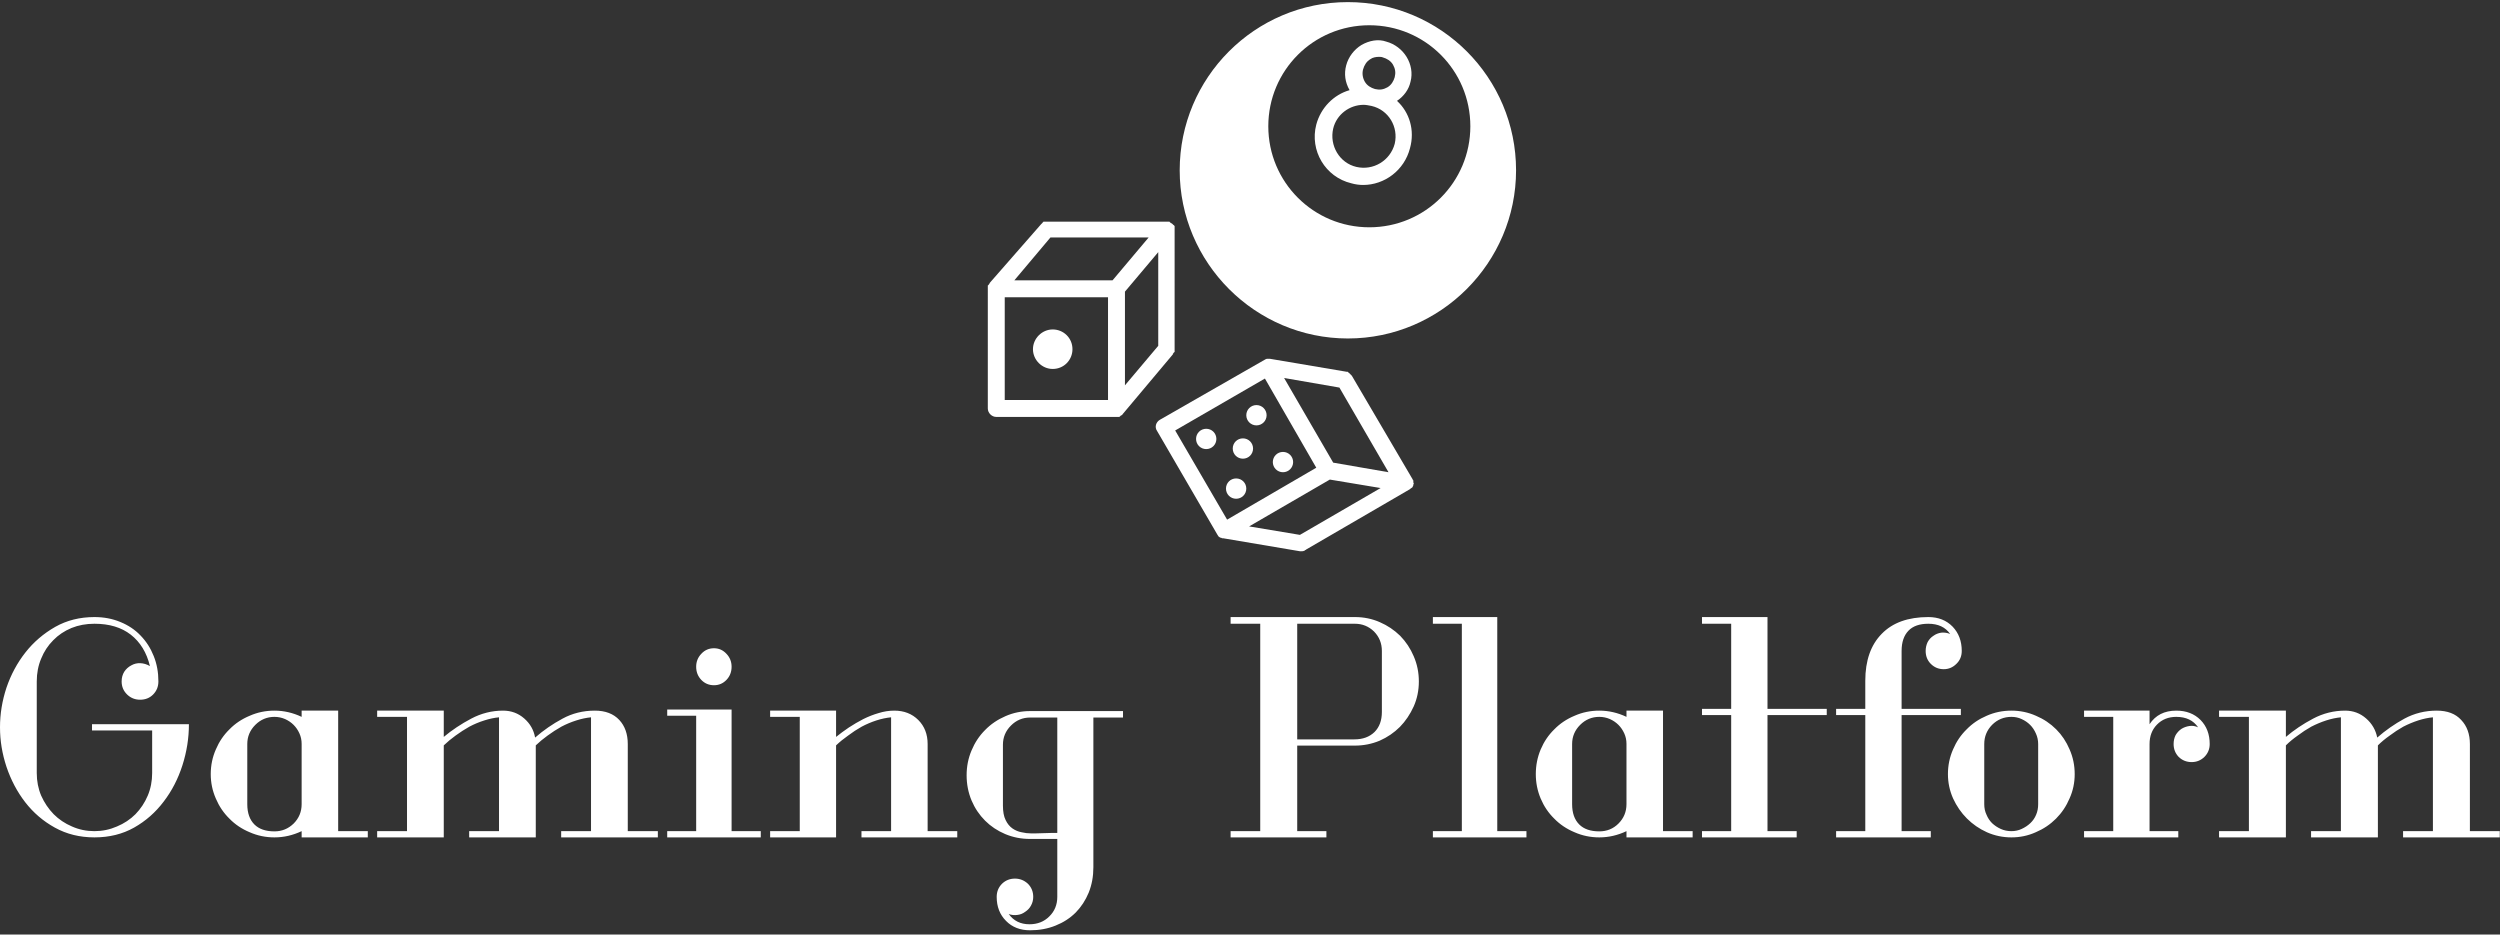 <svg data-v-423bf9ae="" xmlns="http://www.w3.org/2000/svg" viewBox="0 0 478.848 179" class="iconAbove"><rect x="0" y="0" width="478.848" height="179" fill="#333333" stroke="none"/><!----><defs data-v-423bf9ae=""><linearGradient data-v-423bf9ae="" gradientTransform="rotate(25)" id="ce3edb35-92f7-4f25-8384-0467a317c777" x1="0%" y1="0%" x2="100%" y2="0%"><stop data-v-423bf9ae="" offset="0%" style="stop-color: rgb(81, 6, 255); stop-opacity: 1;"></stop><stop data-v-423bf9ae="" offset="100%" style="stop-color: rgb(97, 203, 242); stop-opacity: 1;"></stop></linearGradient></defs><!----><g data-v-423bf9ae="" id="b83f7c61-5885-4048-be06-f41ca6abddf4" fill="#ffffff" transform="matrix(4.267,0,0,4.267,-1.792,118.448)"><path d="M4.66 9.83L4.66 9.83Q3.67 9.83 2.88 9.39Q2.10 8.96 1.55 8.25Q1.01 7.55 0.71 6.66Q0.42 5.78 0.42 4.89L0.42 4.89Q0.42 3.99 0.71 3.11Q1.01 2.23 1.56 1.53Q2.11 0.83 2.90 0.38Q3.68-0.06 4.66-0.06L4.66-0.06Q5.29-0.06 5.82 0.16Q6.36 0.38 6.73 0.77Q7.11 1.16 7.32 1.69Q7.53 2.21 7.53 2.83L7.53 2.83Q7.53 3.18 7.29 3.42Q7.06 3.65 6.71 3.65L6.71 3.65Q6.37 3.65 6.13 3.42Q5.88 3.18 5.88 2.83L5.88 2.83Q5.88 2.58 6.00 2.39Q6.12 2.21 6.31 2.11Q6.50 2.00 6.72 2.01Q6.94 2.02 7.15 2.14L7.15 2.14Q6.93 1.23 6.29 0.73Q5.66 0.24 4.66 0.24L4.66 0.24Q4.10 0.24 3.63 0.43Q3.15 0.63 2.81 0.98Q2.46 1.33 2.27 1.80Q2.07 2.27 2.07 2.83L2.07 2.83L2.07 6.94Q2.07 7.49 2.27 7.96Q2.48 8.43 2.83 8.79Q3.18 9.14 3.65 9.34Q4.12 9.55 4.66 9.55L4.66 9.55Q5.19 9.55 5.67 9.34Q6.15 9.14 6.50 8.79Q6.85 8.43 7.05 7.96Q7.25 7.49 7.25 6.94L7.25 6.94L7.25 5.03L4.55 5.03L4.55 4.75L8.90 4.75Q8.90 5.68 8.61 6.59Q8.32 7.50 7.77 8.22Q7.22 8.95 6.44 9.39Q5.66 9.83 4.66 9.83ZM16.93 9.83L13.96 9.83L13.96 9.55Q13.37 9.83 12.74 9.83L12.74 9.83Q12.15 9.83 11.63 9.60Q11.10 9.38 10.72 8.99Q10.33 8.61 10.11 8.09Q9.88 7.57 9.88 6.99L9.88 6.99Q9.88 6.40 10.11 5.88Q10.33 5.36 10.72 4.98Q11.10 4.59 11.63 4.37Q12.15 4.14 12.74 4.14L12.74 4.14Q13.37 4.14 13.96 4.42L13.96 4.42L13.96 4.14L15.60 4.14L15.60 9.55L16.93 9.55L16.93 9.83ZM13.96 8.34L13.96 5.63Q13.96 5.38 13.86 5.16Q13.76 4.94 13.60 4.78Q13.44 4.62 13.22 4.52Q12.99 4.42 12.74 4.42L12.74 4.42Q12.24 4.42 11.88 4.78Q11.52 5.14 11.52 5.64L11.52 5.64L11.52 8.34Q11.52 8.93 11.84 9.25Q12.15 9.56 12.74 9.56L12.74 9.56Q13.24 9.56 13.60 9.21Q13.96 8.85 13.96 8.34L13.96 8.34ZM29.95 9.83L25.61 9.83L25.61 9.55L26.95 9.55L26.95 4.44Q26.63 4.47 26.29 4.58Q25.94 4.69 25.62 4.86Q25.30 5.04 25.00 5.26Q24.71 5.47 24.47 5.70L24.47 5.70L24.47 9.83L21.48 9.83L21.48 9.55L22.82 9.55L22.82 4.44Q22.50 4.47 22.16 4.58Q21.81 4.69 21.49 4.86Q21.17 5.04 20.87 5.26Q20.58 5.47 20.34 5.70L20.34 5.70L20.34 9.83L17.35 9.83L17.35 9.55L18.69 9.55L18.69 4.42L17.35 4.42L17.35 4.14L20.34 4.14L20.34 5.32Q20.89 4.86 21.57 4.50Q22.25 4.14 23.00 4.14L23.00 4.14Q23.55 4.14 23.95 4.49Q24.35 4.84 24.44 5.35L24.44 5.35Q25.00 4.86 25.67 4.50Q26.33 4.14 27.12 4.14L27.12 4.14Q27.83 4.14 28.22 4.56Q28.60 4.97 28.60 5.64L28.60 5.64L28.60 9.55L29.95 9.55L29.95 9.83ZM32.47 3.00L32.47 3.00Q32.13 3.00 31.90 2.76Q31.67 2.52 31.67 2.17L31.67 2.17Q31.67 1.83 31.90 1.59Q32.13 1.34 32.47 1.34L32.47 1.34Q32.80 1.34 33.03 1.59Q33.26 1.83 33.26 2.17L33.26 2.17Q33.26 2.52 33.03 2.76Q32.80 3.00 32.47 3.00ZM34.57 9.83L30.37 9.83L30.37 9.55L31.67 9.55L31.67 4.37L30.37 4.37L30.37 4.09L33.26 4.09L33.26 9.55L34.57 9.55L34.57 9.83ZM43.39 9.83L39.09 9.83L39.09 9.55L40.42 9.55L40.42 4.44Q40.10 4.47 39.76 4.58Q39.42 4.69 39.10 4.86Q38.78 5.04 38.49 5.26Q38.19 5.47 37.95 5.70L37.95 5.70L37.95 9.83L34.99 9.83L34.99 9.55L36.32 9.55L36.32 4.42L34.99 4.42L34.99 4.14L37.95 4.14L37.95 5.32Q38.21 5.11 38.52 4.90Q38.84 4.69 39.17 4.52Q39.51 4.35 39.86 4.25Q40.21 4.14 40.56 4.14L40.56 4.14Q41.22 4.14 41.64 4.56Q42.06 4.98 42.06 5.64L42.06 5.64L42.06 9.55L43.39 9.55L43.39 9.83ZM50.83 4.45L49.50 4.45L49.50 11.17Q49.50 11.79 49.29 12.31Q49.08 12.82 48.71 13.20Q48.33 13.58 47.80 13.79Q47.28 14 46.66 14L46.66 14Q45.99 14 45.58 13.58Q45.16 13.16 45.16 12.50L45.16 12.50Q45.16 12.15 45.40 11.91Q45.64 11.68 45.98 11.68L45.98 11.68Q46.31 11.68 46.56 11.91Q46.80 12.15 46.80 12.50L46.80 12.50Q46.80 12.71 46.70 12.89Q46.61 13.06 46.44 13.17Q46.28 13.29 46.09 13.31Q45.89 13.34 45.70 13.27L45.70 13.27Q46.03 13.73 46.63 13.73L46.63 13.73Q47.17 13.73 47.52 13.38Q47.88 13.03 47.88 12.50L47.88 12.50L47.88 9.90L46.66 9.90Q46.06 9.90 45.54 9.68Q45.02 9.46 44.64 9.08Q44.25 8.69 44.03 8.17Q43.81 7.64 43.81 7.04L43.81 7.04Q43.81 6.45 44.03 5.93Q44.25 5.40 44.64 5.01Q45.02 4.62 45.55 4.39Q46.07 4.16 46.66 4.16L46.66 4.16L50.83 4.16L50.83 4.45ZM45.44 5.67L45.44 8.40Q45.44 8.81 45.56 9.05Q45.68 9.30 45.87 9.43Q46.06 9.56 46.28 9.60Q46.49 9.65 46.69 9.65L46.69 9.65Q46.77 9.65 46.93 9.65Q47.10 9.65 47.28 9.64Q47.47 9.63 47.63 9.63Q47.80 9.63 47.88 9.63L47.88 9.63L47.88 4.45L46.66 4.45Q46.16 4.45 45.80 4.81Q45.44 5.17 45.44 5.67L45.44 5.67ZM61.24 5.71L61.24 5.71L58.65 5.71L58.65 9.55L59.96 9.55L59.96 9.83L55.66 9.83L55.66 9.55L56.99 9.55L56.99 0.24L55.66 0.24L55.66-0.06L61.24-0.06Q61.84-0.06 62.36 0.17Q62.87 0.39 63.27 0.78Q63.66 1.18 63.88 1.70Q64.11 2.23 64.11 2.83L64.11 2.83Q64.11 3.43 63.88 3.95Q63.64 4.48 63.26 4.87Q62.87 5.26 62.35 5.49Q61.82 5.71 61.24 5.71ZM61.24 0.24L61.24 0.24L58.65 0.24L58.65 5.43L61.22 5.43Q61.78 5.43 62.12 5.10Q62.45 4.77 62.45 4.20L62.45 4.20L62.45 1.46Q62.45 0.95 62.10 0.59Q61.74 0.24 61.24 0.24ZM68.94 9.83L64.74 9.83L64.74 9.55L66.04 9.55L66.04 0.24L64.74 0.24L64.74-0.06L67.63-0.06L67.63 9.55L68.94 9.55L68.94 9.83ZM76.40 9.83L73.43 9.83L73.43 9.55Q72.84 9.83 72.21 9.83L72.21 9.83Q71.62 9.83 71.10 9.60Q70.57 9.38 70.19 8.99Q69.80 8.61 69.58 8.09Q69.36 7.57 69.36 6.99L69.36 6.99Q69.36 6.40 69.58 5.88Q69.80 5.36 70.19 4.98Q70.57 4.59 71.10 4.37Q71.62 4.14 72.21 4.14L72.21 4.14Q72.84 4.14 73.43 4.42L73.43 4.42L73.43 4.14L75.07 4.14L75.07 9.55L76.40 9.55L76.40 9.83ZM73.43 8.34L73.43 5.63Q73.43 5.38 73.33 5.16Q73.23 4.94 73.07 4.78Q72.91 4.62 72.69 4.52Q72.46 4.42 72.21 4.42L72.21 4.42Q71.71 4.42 71.35 4.78Q70.99 5.14 70.99 5.64L70.99 5.64L70.99 8.34Q70.99 8.93 71.31 9.25Q71.62 9.56 72.21 9.56L72.21 9.56Q72.72 9.56 73.07 9.21Q73.43 8.85 73.43 8.34L73.43 8.34ZM82.42 4.34L79.76 4.34L79.76 9.55L81.07 9.55L81.07 9.83L76.82 9.83L76.82 9.55L78.13 9.55L78.13 4.34L76.82 4.34L76.82 4.06L78.13 4.06L78.13 0.24L76.82 0.24L76.82-0.06L79.76-0.06L79.76 4.06L82.42 4.06L82.42 4.34ZM87.67 2.28L87.67 2.28Q87.33 2.28 87.09 2.04Q86.86 1.81 86.86 1.46L86.86 1.46Q86.86 1.25 86.95 1.06Q87.05 0.88 87.21 0.78Q87.36 0.67 87.56 0.64Q87.77 0.62 87.96 0.70L87.96 0.70Q87.64 0.24 86.98 0.24L86.98 0.24Q86.39 0.24 86.09 0.55Q85.78 0.87 85.78 1.46L85.78 1.46L85.78 4.06L88.44 4.06L88.44 4.34L85.78 4.34L85.78 9.55L87.09 9.55L87.09 9.83L82.84 9.83L82.84 9.55L84.15 9.55L84.15 4.34L82.84 4.34L82.84 4.06L84.15 4.06L84.15 2.80Q84.15 1.44 84.89 0.69Q85.62-0.06 86.98-0.06L86.98-0.06Q87.65-0.06 88.07 0.37Q88.48 0.80 88.48 1.46L88.48 1.46Q88.48 1.81 88.24 2.04Q88.00 2.28 87.67 2.28ZM90.71 9.83L90.71 9.83Q90.13 9.83 89.61 9.60Q89.10 9.37 88.71 8.98Q88.33 8.60 88.09 8.08Q87.86 7.56 87.86 6.99L87.86 6.99Q87.86 6.40 88.09 5.88Q88.31 5.36 88.70 4.98Q89.08 4.59 89.60 4.37Q90.12 4.14 90.71 4.14L90.71 4.14Q91.29 4.14 91.81 4.37Q92.33 4.59 92.72 4.98Q93.10 5.36 93.32 5.88Q93.55 6.40 93.55 6.99L93.55 6.99Q93.55 7.57 93.32 8.08Q93.10 8.60 92.71 8.99Q92.32 9.38 91.80 9.60Q91.29 9.83 90.71 9.83ZM91.91 8.34L91.91 5.64Q91.91 5.39 91.81 5.17Q91.71 4.94 91.55 4.78Q91.39 4.62 91.17 4.52Q90.96 4.42 90.71 4.42L90.71 4.42Q90.20 4.42 89.84 4.78Q89.49 5.14 89.49 5.64L89.49 5.64L89.49 8.34Q89.49 8.60 89.59 8.81Q89.68 9.03 89.84 9.19Q90.01 9.35 90.23 9.45Q90.45 9.55 90.71 9.55L90.71 9.55Q90.96 9.55 91.17 9.45Q91.39 9.35 91.56 9.19Q91.73 9.03 91.82 8.81Q91.91 8.60 91.91 8.34L91.91 8.34ZM98.80 6.45L98.80 6.45Q98.46 6.45 98.22 6.22Q97.99 5.98 97.99 5.64L97.99 5.64Q97.99 5.42 98.08 5.24Q98.18 5.07 98.34 4.96Q98.50 4.86 98.70 4.83Q98.90 4.80 99.09 4.89L99.09 4.89Q98.77 4.42 98.11 4.42L98.11 4.42Q97.58 4.42 97.24 4.77Q96.91 5.11 96.91 5.64L96.91 5.64L96.91 9.55L98.20 9.55L98.20 9.83L93.97 9.83L93.97 9.55L95.28 9.55L95.28 4.42L93.97 4.42L93.97 4.14Q94.68 4.14 94.98 4.14Q95.27 4.14 95.36 4.14Q95.45 4.14 95.44 4.14Q95.42 4.14 95.52 4.14Q95.61 4.14 95.91 4.14Q96.21 4.14 96.91 4.14L96.91 4.14L96.91 4.75Q97.31 4.14 98.11 4.14L98.11 4.14Q98.78 4.14 99.20 4.56Q99.61 4.98 99.61 5.64L99.61 5.64Q99.61 5.98 99.37 6.22Q99.13 6.45 98.80 6.45ZM112.63 9.83L108.29 9.83L108.29 9.55L109.63 9.55L109.63 4.44Q109.31 4.47 108.97 4.58Q108.63 4.69 108.30 4.86Q107.98 5.04 107.69 5.26Q107.39 5.47 107.16 5.70L107.16 5.70L107.16 9.83L104.16 9.83L104.16 9.55L105.50 9.55L105.50 4.44Q105.18 4.47 104.84 4.58Q104.50 4.69 104.17 4.86Q103.85 5.04 103.56 5.26Q103.26 5.47 103.03 5.70L103.03 5.70L103.03 9.83L100.03 9.83L100.03 9.55L101.37 9.55L101.37 4.42L100.03 4.42L100.03 4.14L103.03 4.14L103.03 5.32Q103.57 4.86 104.25 4.50Q104.93 4.14 105.69 4.14L105.69 4.14Q106.23 4.14 106.63 4.49Q107.03 4.84 107.13 5.35L107.13 5.35Q107.69 4.86 108.35 4.50Q109.02 4.14 109.80 4.14L109.80 4.14Q110.52 4.14 110.90 4.56Q111.29 4.97 111.29 5.64L111.29 5.64L111.29 9.55L112.63 9.55L112.63 9.83Z"></path></g><!----><g data-v-423bf9ae="" id="46beb6cf-755c-47e1-8f0f-19c700503e18" transform="matrix(1.081,0,0,1.081,187.258,-0.677)" stroke="none" fill="#ffffff"><path d="M65.6 1C49.1 1 35.8 14.4 35.8 30.8s13.4 29.8 29.8 29.8 29.8-13.4 29.8-29.8S82.1 1 65.6 1zm3.8 39.9c-9.9 0-17.9-8-17.9-17.9 0-9.9 8-17.9 17.9-17.9s17.9 8 17.9 17.9c0 9.9-8 17.9-17.9 17.9z"></path><path d="M74.3 18.5c1.2-.8 2.1-2 2.4-3.4.4-1.5.1-3.1-.7-4.4-.8-1.3-2.1-2.3-3.6-2.7-1.4-.5-3-.2-4.4.6-1.3.8-2.3 2.1-2.7 3.6-.4 1.5-.2 3 .6 4.4-2.8.8-5.1 3.1-5.9 6.1-1.2 4.6 1.6 9.3 6.2 10.4.7.2 1.4.3 2.1.3 3.8 0 7.3-2.6 8.3-6.5.9-3.2-.1-6.4-2.3-8.4zm-6-5.6c.2-.7.6-1.4 1.3-1.8.4-.3 1-.4 1.5-.4.2 0 .5 0 .7.1.7.2 1.4.6 1.8 1.3.4.7.5 1.4.3 2.2-.2.7-.6 1.4-1.3 1.8-.7.4-1.4.5-2.2.3-.7-.2-1.4-.6-1.8-1.3s-.5-1.5-.3-2.2zm5.6 13.2c-.8 3-3.8 4.8-6.8 4.1-3-.7-4.8-3.8-4.1-6.8.6-2.5 2.9-4.2 5.4-4.2.4 0 .9.1 1.4.2 3 .7 4.8 3.7 4.1 6.7zM34.8 63.1s0-.1.1-.1v-.1-.1-.2V41.2v-.1-.2-.1-.1s0-.1-.1-.1c0 0 0-.1-.1-.1l-.1-.1-.1-.1-.1-.1h-.1l-.1-.1s-.1 0-.1-.1c0 0-.1 0-.1-.1h-.1H33.6 12.2 11.9h-.1-.1s-.1 0-.1.1c0 0-.1 0-.1.1l-.1.1-.1.1-.1.1-9.1 10.4v.1L2 51s0 .1-.1.1c0 0 0 .1-.1.1V73c0 .8.7 1.5 1.5 1.5H25c.1 0 .2 0 .2-.1 0 0 .1 0 .1-.1.1 0 .1-.1.2-.1 0 0 .1 0 .1-.1.1 0 .1-.1.1-.1l8.9-10.6v-.1l.1-.1c0-.1 0-.1.1-.1zM12.9 42.7h17.4l-6.4 7.6H6.5l6.4-7.6zm13.2 9.6l5.9-7v16.6l-5.9 7V52.3zm-3 19.2H4.8V53.3h18.3v18.2z"></path><path d="M13.3 66c2 0 3.5-1.6 3.5-3.5 0-2-1.6-3.5-3.5-3.5s-3.5 1.6-3.5 3.5 1.6 3.5 3.5 3.5z"></path><g><path d="M77.2 86.3v-.1-.1-.2-.1c0-.1 0-.1-.1-.1v-.1L66.3 67.2l-.1-.1-.1-.1-.1-.1-.1-.1-.1-.1s-.1 0-.1-.1c0 0-.1 0-.1-.1h-.1-.1l-13.6-2.3h-.4-.1c-.2 0-.3.1-.5.2L32.3 75c-.7.4-1 1.3-.5 2l10.7 18.4c.1.1.1.2.2.3.1.1.2.1.3.2h.1c.1 0 .2.1.2.1h.2l13.6 2.3h.3c.2 0 .3 0 .5-.1 0 0 .1 0 .1-.1.1 0 .1 0 .2-.1l18.4-10.7.1-.1c.1-.1.2-.1.3-.2.1-.1.1-.1.1-.2.1-.1.1-.2.1-.3 0-.1.1-.1.1-.2v-.1-.1c-.1.3-.1.3-.1.2zm-20.1 9.1l-9-1.5 14.3-8.3 9 1.5-14.3 8.3zM63 82.6l-8.7-15 9.8 1.7 8.7 15-9.8-1.7zM50.9 67.7L60 83.5l-15.8 9.2L35 76.9l15.9-9.2z"></path><path d="M40.5 76.6c-1 0-1.8.8-1.8 1.8s.8 1.8 1.8 1.8 1.8-.8 1.8-1.8-.8-1.8-1.8-1.8z"></path><circle cx="49.4" cy="74.2" r="1.8"></circle><path d="M47 81.9c1 0 1.8-.8 1.8-1.8s-.8-1.8-1.8-1.8-1.8.8-1.8 1.8.8 1.8 1.8 1.8zM45.8 89c1 0 1.8-.8 1.8-1.8s-.8-1.8-1.8-1.8-1.8.8-1.8 1.8.8 1.8 1.8 1.8z"></path><circle cx="54.1" cy="82.5" r="1.8"></circle></g></g><!----></svg>